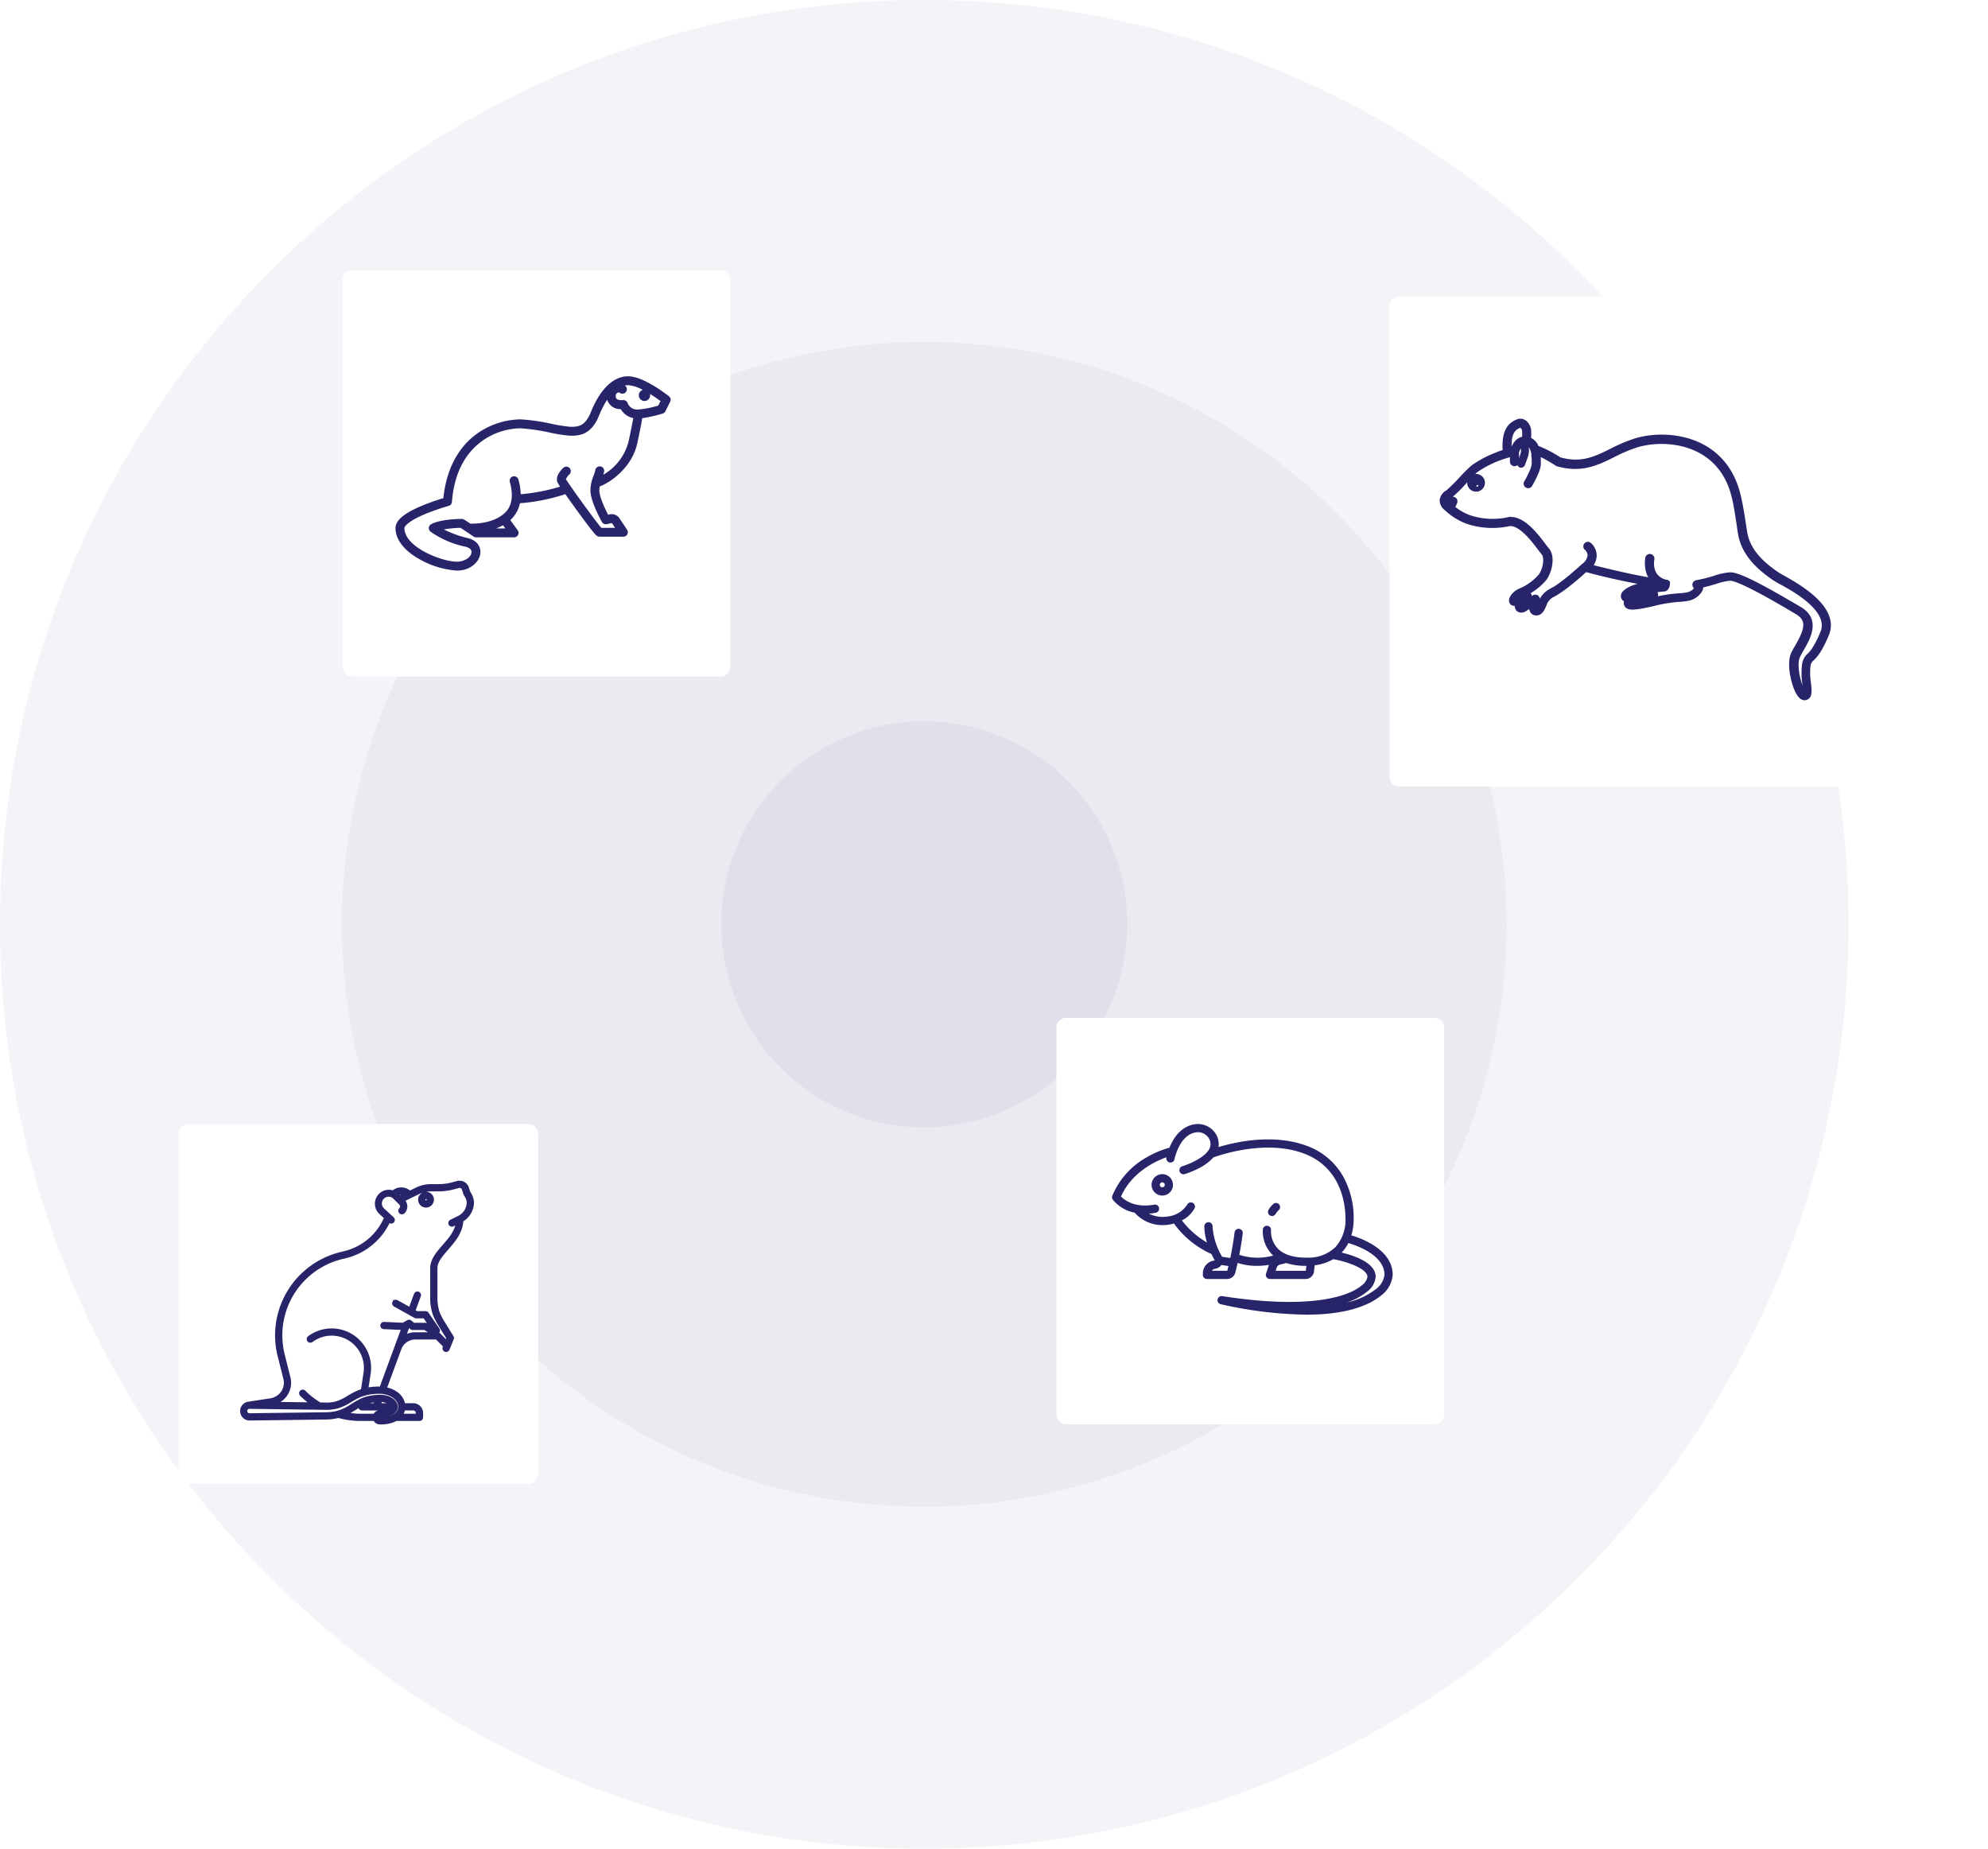 <svg height="383.196" viewBox="0 0 412.119 383.196" width="412.119" xmlns="http://www.w3.org/2000/svg" xmlns:xlink="http://www.w3.org/1999/xlink"><filter id="a" filterUnits="userSpaceOnUse" height="119.554" width="119.554" x="14.5" y="210.5"><feOffset/><feGaussianBlur result="blur" stdDeviation="7.5"/><feFlood flood-opacity=".2"/><feComposite in2="blur" operator="in"/><feComposite in="SourceGraphic"/></filter><filter id="b" filterUnits="userSpaceOnUse" height="129.239" width="125.387" x="48.5" y="33.5"><feOffset/><feGaussianBlur result="blur-2" stdDeviation="7.5"/><feFlood flood-opacity=".2"/><feComposite in2="blur-2" operator="in"/><feComposite in="SourceGraphic"/></filter><filter id="c" filterUnits="userSpaceOnUse" height="129.239" width="125.387" x="196.5" y="188.5"><feOffset/><feGaussianBlur result="blur-3" stdDeviation="7.5"/><feFlood flood-opacity=".2"/><feComposite in2="blur-3" operator="in"/><feComposite in="SourceGraphic"/></filter><filter id="d" filterUnits="userSpaceOnUse" height="146.563" width="146.564" x="265.555" y="38.98"><feOffset/><feGaussianBlur result="blur-4" stdDeviation="7.5"/><feFlood flood-opacity=".2"/><feComposite in2="blur-4" operator="in"/><feComposite in="SourceGraphic"/></filter><path d="m191.6 0c105.815 0 191.6 85.781 191.6 191.6s-85.785 191.6-191.6 191.6-191.6-85.785-191.6-191.6 85.781-191.6 191.6-191.6z" fill="#27246A" opacity=".05"/><path d="m120.718 0a120.718 120.718 0 1 1 -120.718 120.718 120.718 120.718 0 0 1 120.718-120.718z" fill="#27246A" opacity=".05" transform="translate(70.88 70.88)"/><path d="m42.085 0a42.085 42.085 0 1 1 -42.085 42.085 42.085 42.085 0 0 1 42.085-42.085z" fill="#27246A" opacity=".05" transform="translate(149.513 149.513)"/><g filter="url(#a)"><path d="m2 0h70.554a2 2 0 0 1 2 2v70.554a2 2 0 0 1 -2 2h-70.554a2 2 0 0 1 -2-2v-70.554a2 2 0 0 1 2-2z" fill="#fff" transform="translate(37 233)"/></g><g filter="url(#b)"><path d="m2 0h76.387a2 2 0 0 1 2 2v80.239a2 2 0 0 1 -2 2h-76.387a2 2 0 0 1 -2-2v-80.239a2 2 0 0 1 2-2z" fill="#fff" transform="translate(71 56)"/></g><g filter="url(#c)"><path d="m2 0h76.387a2 2 0 0 1 2 2v80.239a2 2 0 0 1 -2 2h-76.387a2 2 0 0 1 -2-2v-80.239a2 2 0 0 1 2-2z" fill="#fff" transform="translate(219 211)"/></g><g filter="url(#d)"><path d="m2 0h97.564a2 2 0 0 1 2 2v97.564a2 2 0 0 1 -2 2h-97.564a2 2 0 0 1 -2-2v-97.564a2 2 0 0 1 2-2z" fill="#fff" transform="translate(288.05 61.48)"/></g><g fill="#27246A"><path d="m75.576 50.151a16.025 16.025 0 0 1 -1.379-.819l-.222-.16c-1.78-1.29-5.518-3.987-6.23-8.4l-.107-.694c-.676-4.361-1.05-6.755-1.86-8.989-3.7-10.27-14.711-11.142-20.728-9.273a32.654 32.654 0 0 0 -4.966 2.109c-3.329 1.646-6.23 3.07-10.769 1.78a25.071 25.071 0 0 0 -4.735-2.447 2.67 2.67 0 0 0 -1.68-1.728 8.347 8.347 0 0 0 .071-1.5 2.456 2.456 0 0 0 -.792-1.931 1.424 1.424 0 0 0 -1.549-.24c-1.468.623-2.91 1.851-2.545 6.23a16.794 16.794 0 0 0 -1.78.623 21.689 21.689 0 0 0 -4.886 2.6 30.26 30.26 0 0 0 -2.269 2.234 37.644 37.644 0 0 1 -2.94 2.93 2.18 2.18 0 0 0 -1.21 1.611 2.029 2.029 0 0 0 .845 1.682 12.976 12.976 0 0 0 4.45 2.786 16.349 16.349 0 0 0 8.49.472c2.358-.445 5.153 3.275 6.5 5.055.311.409.552.739.739.952.845.961.356 3.56-.614 4.841a11.57 11.57 0 0 1 -4.156 3.008c-1.121.418-2.011 1.575-1.878 2.172a.552.552 0 0 0 .561.463 3.462 3.462 0 0 0 .89-.249 1.139 1.139 0 0 0 -.089 1.362c.267.329.837.454 1.5 0 .4-.267.89-.623 1.308-.89a2.18 2.18 0 0 0 .151 1.326.89.89 0 0 0 .623.427c1.05.178 1.5-.89 1.851-1.78.089-.2.169-.409.267-.6a3.836 3.836 0 0 1 1.29-1.3c2.323-1.095 6.114-4.512 6.986-5.34a139.464 139.464 0 0 0 15.13 3.213h-.2a18.958 18.958 0 0 1 -3.124.187c-.89-.151-3.56.89-3.907 1.851a.721.721 0 0 0 .294.89 1.424 1.424 0 0 0 .739.222c-.489.276-.489.445-.489.605a.739.739 0 0 0 .285.605c.383.3 1.112.516 5.34-.472a30.748 30.748 0 0 1 5.456-.89 12.133 12.133 0 0 0 1.584-.178 3.729 3.729 0 0 0 2.723-1.878 1.237 1.237 0 0 0 0-.81c1.148-.231 2.216-.552 3.168-.837a12.371 12.371 0 0 1 3-.667c1.958 0 9.612 4.45 13.724 6.9l.151.089c2.9 1.7 1.78 4.121.089 7.12a17.846 17.846 0 0 0 -.89 1.629c-.89 2.083.089 6.452 1.228 8.2.365.552.73.828 1.121.828a.837.837 0 0 0 .641-.276c.445-.489.329-1.5.178-2.883a13.242 13.242 0 0 1 -.08-3.506 2.225 2.225 0 0 1 .854-1.5c.6-.587 1.486-1.477 2.955-4.93 2.301-5.392-5.691-9.913-9.108-11.835zm-54.61-31.487a.543.543 0 0 1 .623.089 1.62 1.62 0 0 1 .507 1.121.454.454 0 0 0 0 .125 8.366 8.366 0 0 1 -.062 1.442h-.249c-.89.151-1.62.89-2.091 2.189l-.739.169c-.285-3.622.792-4.619 2.011-5.135zm62.913 42.994c-1.4 3.293-2.225 4.112-2.768 4.655a3.07 3.07 0 0 0 -1.011 2.047 13.848 13.848 0 0 0 .071 3.756 7.058 7.058 0 0 1 .071 2.18s-.258-.089-.676-.89c-.952-1.931-1.54-5.34-.89-6.862a17.359 17.359 0 0 1 .824-1.544c1.388-2.4 3.48-6.043-.409-8.321l-.16-.089c-6.061-3.56-12.139-7.022-14.169-7.022a12.78 12.78 0 0 0 -3.248.7 30.028 30.028 0 0 1 -3.765.934.445.445 0 0 0 -.178.8.57.57 0 0 1 .107.089.356.356 0 0 1 .071.383 2.964 2.964 0 0 1 -2.02 1.264 11.329 11.329 0 0 1 -1.468.169 31.507 31.507 0 0 0 -5.589.89 21.645 21.645 0 0 1 -4.138.7 45.3 45.3 0 0 1 4.352-1.353.447.447 0 1 0 -.089-.89 11.232 11.232 0 0 0 -3.507.472 4.325 4.325 0 0 1 -1.718.249 5.749 5.749 0 0 1 2.875-1.193 17.026 17.026 0 0 0 3.329-.116c.534-.053 1.032-.116 1.21-.116s.676-.178.739-1.023a.418.418 0 0 0 0-.053 560.587 560.587 0 0 0 0-.16v-.071l-.062-.062-.062-.053h-.133c-3.738-.89-2.99-4.663-2.955-4.824a.455.455 0 0 0 -.89-.187s-.58 2.883 1.271 4.675c-2.759-.427-6.719-1.219-13.35-2.9a3.5 3.5 0 0 0 1.006-2.35 3.07 3.07 0 0 0 -1.006-2.154.445.445 0 1 0 -.57.676 2.207 2.207 0 0 1 .694 1.5 3.106 3.106 0 0 1 -1.3 2.145c-.044 0-4.45 4.165-6.969 5.34a4.672 4.672 0 0 0 -1.673 1.682c-.1.2-.2.427-.294.65-.311.739-.561 1.264-.89 1.21a3.053 3.053 0 0 1 .2-1.824.445.445 0 0 0 -.685-.489s-1.344 1.05-2.225 1.629a.766.766 0 0 1 -.32.142 1.326 1.326 0 0 1 .427-.659l1.05-1.05a.445.445 0 0 0 -.5-.712c-.641.3-1.379.614-1.9.819a2.67 2.67 0 0 1 1.041-.748 12.2 12.2 0 0 0 4.543-3.299c1.095-1.415 1.824-4.539.587-5.963-.169-.187-.409-.516-.7-.89-1.566-2.074-4.45-5.945-7.369-5.393a15.442 15.442 0 0 1 -8.01-.427 11.721 11.721 0 0 1 -3.622-2.109 3.48 3.48 0 0 0 .614-1.175.445.445 0 0 0 -.828-.3 2.447 2.447 0 0 1 -.534.89 1.2 1.2 0 0 1 -.463-.89c0-.4.507-.739.783-.89a29.369 29.369 0 0 0 3.124-3.088c.89-.934 1.9-2 2.154-2.189a20.924 20.924 0 0 1 4.717-2.5 18 18 0 0 1 2.937-.89v1.554a.445.445 0 0 0 .445.436.445.445 0 0 0 .436-.445v-2.02c.249-.756.7-1.646 1.451-1.78 1.46-.24 1.94 1.228 2.1 2.127v.142a7.182 7.182 0 0 1 .071 1.308 7.583 7.583 0 0 1 0 .89 5.678 5.678 0 0 1 -.489 1.477l-.116.276a19.578 19.578 0 0 1 -1.023 1.967.445.445 0 0 0 .756.454 20 20 0 0 0 1.077-2.083l.116-.258a6.327 6.327 0 0 0 .57-1.762 8.08 8.08 0 0 0 0-.89 8.2 8.2 0 0 0 -.08-1.477v-.142a28.177 28.177 0 0 1 3.943 2.189l.125.062c4.922 1.388 8.1-.178 11.463-1.842a31.987 31.987 0 0 1 4.833-2.056c5.749-1.78 16.189-.961 19.7 8.731.783 2.145 1.148 4.521 1.78 8.82l.107.694c.748 4.779 4.824 7.725 6.559 8.98l.214.16c.285.2.783.489 1.468.89 3.284 1.744 10.795 5.989 8.81 10.67z" stroke="#27246A" transform="translate(293.952 69.562)"/><path d="m14.885 30.39a1.335 1.335 0 1 0 1.335 1.335 1.335 1.335 0 0 0 -1.335-1.335zm0 2a.278.278 0 1 1 0 .02z" stroke="#27246A" transform="translate(291.108 68.355)"/><path d="m24.036 25.114a.327.327 0 0 0 -.454 0 .334.334 0 0 0 0 .461s.387.474-.067 1.762l-.554 1.542a.334.334 0 0 0 .2.421h.113a.334.334 0 0 0 .314-.22l.554-1.542c.581-1.676-.033-2.35-.106-2.424z" stroke="#27246A" transform="translate(292.076 67.135)"/><path d="m40.337 2.288a1.388 1.388 0 1 0 1.388 1.388 1.389 1.389 0 0 0 -1.388-1.388zm0 1.776a.387.387 0 1 1 .387-.387.388.388 0 0 1 -.387.387zm9.024-1.776-.1-.18-.322-1a1.771 1.771 0 0 0 -2.156-1.044l-1.235.327a11.372 11.372 0 0 1 -2.348.309l-2.091.009a6.972 6.972 0 0 0 -2.6.61l-1.542.756a2.6 2.6 0 0 0 -3.476-.061 2.642 2.642 0 0 0 -2.711 4.386l1.108 1.023a12.367 12.367 0 0 1 -8.777 7.24.519.519 0 0 0 -.1.032 17.517 17.517 0 0 0 -13.087 21.758l1.076 4.297a3.461 3.461 0 0 1 -.462 2.793 3.688 3.688 0 0 1 -2.569 1.582l-4.52.681c-.008 0-.013.006-.021.008a1.709 1.709 0 0 0 .322 3.386l15.53-.2c.324 0 .658-.009 1-.033a10.257 10.257 0 0 0 1.876-.3 17.587 17.587 0 0 0 4.457.625h3.036a1.236 1.236 0 0 0 1.111.726h.1a7.4 7.4 0 0 0 2.671-.441 4.7 4.7 0 0 0 .6-.285h4.845a.5.5 0 0 0 .5-.5v-.892a1.784 1.784 0 0 0 -1.782-1.782h-1.936a3.281 3.281 0 0 0 -.417-1.177 4.1 4.1 0 0 0 -1.177-1.248 5.726 5.726 0 0 0 -2.212-.9l3.078-8.349a3.388 3.388 0 0 1 2.916-2.032h4.566l1.627 1.627-.109.268a.5.5 0 0 0 .927.376l.643-1.583.233-.573a.5.5 0 0 0 -.038-.451l-2.082-3.37-.658-1.244a9.621 9.621 0 0 1 -.608-3.538v-6.042c0-1.386 1.108-2.656 2.28-4 1.4-1.606 2.977-3.419 3.1-5.879a4.4 4.4 0 0 0 2.2-3.819 4.011 4.011 0 0 0 -.665-1.897zm-13.611 44.828h1.934a.782.782 0 0 1 .781.782v.393h-3.2a2.909 2.909 0 0 0 .485-1.175zm.19-44.538-1 .491-.428-.428c-.024-.024-.052-.04-.077-.063a1.71 1.71 0 0 1 1.505 0zm-6.293 45.713h-3.026a16.7 16.7 0 0 1 -2.743-.261 15.328 15.328 0 0 0 1.463-.82l.235-.148c.338-.213.665-.412.992-.6l-.012.077v.038a.313.313 0 0 0 -.008.038.589.589 0 0 0 .012.061.527.527 0 0 0 .02.1.479.479 0 0 0 .041.086.484.484 0 0 0 .053.078.476.476 0 0 0 .07.065.5.5 0 0 0 .078.052.482.482 0 0 0 .094.035.464.464 0 0 0 .058.021.488.488 0 0 0 .075.006h5.786a2.06 2.06 0 0 1 -.247.127 5.065 5.065 0 0 1 -1.846.322 1.232 1.232 0 0 0 -1.095.723zm-2.014-2.175.028-.182a7.886 7.886 0 0 1 2.256-.523l-.26.7zm3.091 0 .276-.743h.114a3.223 3.223 0 0 1 1.563.489 1.715 1.715 0 0 1 .3.253h-2.254zm1.412-2.26.035.01c.158.044.314.092.463.149.058.022.113.048.169.072.108.046.216.09.318.143a3.994 3.994 0 0 1 .468.28 3.11 3.11 0 0 1 .892.94 2.315 2.315 0 0 1 .159.324v.007a2.185 2.185 0 0 1 .156.964 1.772 1.772 0 0 1 -.066.371 1.924 1.924 0 0 1 -.088.246c-.017.039-.038.076-.057.115-.029.055-.059.109-.092.162-.022.033-.042.066-.065.1a1.9 1.9 0 0 1 -.183.219.09.09 0 0 1 -.009.011 2.524 2.524 0 0 1 -.386.315h-.005a3.435 3.435 0 0 1 -.682.354 6.427 6.427 0 0 1 -2.306.373h-.1a.227.227 0 0 1 0-.453 6.446 6.446 0 0 0 1.853-.274c.061-.019.119-.042.179-.062s.121-.038.177-.061a2.509 2.509 0 0 0 .876-.575 1.391 1.391 0 0 0 .172-.225 1.414 1.414 0 0 0 .121-.248 1.282 1.282 0 0 0 .088-.405 1.578 1.578 0 0 0 -.095-.6 1.7 1.7 0 0 0 -.164-.351 2.5 2.5 0 0 0 -.737-.733 3.578 3.578 0 0 0 -.421-.237 3.869 3.869 0 0 0 -.415-.168l-.029-.011a4.768 4.768 0 0 0 -1.01-.215c-.059-.007-.116-.018-.177-.023-.128 0-.262-.007-.4-.007-.168 0-.327.017-.491.024a10.644 10.644 0 0 0 -1.154.114c-.058.01-.117.017-.175.027q-.257.044-.5.1a8.017 8.017 0 0 0 -1.663.572c-.029.014-.056.032-.085.045a16.855 16.855 0 0 0 -1.636.943l-.034.021-.087.055-.147.093c-.154.1-.316.2-.485.3a9.97 9.97 0 0 1 -1.69.817c-.068.025-.139.044-.208.067-.089.029-.176.059-.266.086a9.115 9.115 0 0 1 -1.951.343h-.085-.019c-.287.018-.567.023-.839.026h-.027l-15.5.2h.004a.72.72 0 0 1 -.72-.7.7.7 0 0 1 .038-.227c0-.01.005-.02.009-.03a.687.687 0 0 1 .1-.181l.027-.034a.724.724 0 0 1 .15-.132c.013-.009.026-.015.04-.023a.71.71 0 0 1 .191-.076h.006.022.026a.657.657 0 0 1 .084-.01h.013l2.488.032 11.871.153 1.61.02c.157 0 .311 0 .464-.011.051 0 .1-.008.15-.011a8.662 8.662 0 0 0 1.047-.124l.086-.018c.137-.027.274-.055.406-.089q.246-.063.481-.141a11.463 11.463 0 0 0 2.325-1.154c.246-.146.5-.292.754-.435.043-.025.085-.05.128-.074s.069-.033.1-.051c.27-.146.543-.289.827-.414a8.913 8.913 0 0 1 1.507-.51h.005c.267-.066.537-.123.813-.165l.023-.005.075-.008a11.634 11.634 0 0 1 1.615-.118c.246 0 .493.009.738.026a5.417 5.417 0 0 1 .899.17zm14.974-36.595-1.624.809a.5.5 0 0 0 .446.9l.829-.413c-.307 1.824-1.565 3.268-2.789 4.671-1.3 1.49-2.527 2.9-2.527 4.658v6.041a10.456 10.456 0 0 0 .724 4.007l.665 1.258c0 .007.009.011.012.017s0 .008 0 .012l1.958 3.17-.26.64-1.474-1.474a.506.506 0 0 0 -.354-.147h-4.772a4.039 4.039 0 0 0 -2.017.6l.732-1.986a.411.411 0 0 0 .009-.055l.092-.052.491.411a.5.5 0 0 0 .321.116h2.48l1.252.776a.5.5 0 0 0 .263.075h.907a.5.5 0 0 0 .413-.783l-2.241-3.269a.5.5 0 0 0 -.413-.218h-1.804l-.55-.307 1.14-3.092a.5.5 0 0 0 -.939-.346l-1.086 2.945-2.689-1.5a.5.5 0 0 0 -.486.874l4.238 2.361a.5.5 0 0 0 .243.063h1.672l1.42 2.07-.932-.577a.5.5 0 0 0 -.263-.075h-2.442l-.618-.516a.5.5 0 0 0 -.567-.052l-.995.562-3.942-.173a.5.5 0 1 0 -.044 1l3.854.169-1.223 3.309a.478.478 0 0 0 -.018.115c-.037.079-.082.156-.113.237l-3.163 8.579a12.45 12.45 0 0 0 -2.27.125c-.179.027-.356.062-.532.1l.483-3.157a7.926 7.926 0 0 0 -12.557-7.565.5.5 0 1 0 .6.8 6.926 6.926 0 0 1 10.974 6.608l-.548 3.583a9.639 9.639 0 0 0 -1.017.382 17.82 17.82 0 0 0 -1.921 1.031 10.681 10.681 0 0 1 -2.125 1.061 6.878 6.878 0 0 1 -1.9.334c-.272.012-.525.011-.852 0l-.9-.012a16.591 16.591 0 0 1 -3.222-2.512.5.5 0 1 0 -.707.707 17.719 17.719 0 0 0 2.085 1.782l-7.373-.095a4.577 4.577 0 0 0 2.224-1.743 4.449 4.449 0 0 0 .6-3.59l-1.077-4.31a.046.046 0 0 0 0-.007v-.005a16.564 16.564 0 0 1 -.594-4.4 16.51 16.51 0 0 1 13.025-16.136.517.517 0 0 0 .1-.032 13.42 13.42 0 0 0 9.251-7.474l.1.095a.5.5 0 1 0 .678-.735l-1.978-1.826a1.649 1.649 0 1 1 2.327-2.332l1.189 1.189a.757.757 0 0 1 0 1.07.5.5 0 1 0 .707.707 1.757 1.757 0 0 0 0-2.485l-.014-.014 3.257-1.6a6 6 0 0 1 2.167-.507l2.099-.008a12.324 12.324 0 0 0 2.6-.344l1.235-.328a.776.776 0 0 1 .949.39l.338 1.041c.005.015.016.026.022.04s.007.031.014.046l.127.228a3.164 3.164 0 0 1 .53 1.408 3.419 3.419 0 0 1 -1.91 3.08z" stroke="#27246A" stroke-width=".5" transform="translate(47.983 245.001)"/><path d="m56.676 79.338c-.534-.424-5.311-4.141-8.457-4.141-3.072 0-5.826 2.656-7.755 7.478-1.2 2.991-2.751 2.991-4.254 2.991a32.665 32.665 0 0 1 -3.87-.618 41.264 41.264 0 0 0 -6.418-.922 15.88 15.88 0 0 0 -9.771 3.53c-3.531 2.876-5.68 7.291-6.238 12.8-.9.269-2.648.825-4.418 1.562-3.749 1.562-5.5 3.04-5.5 4.65 0 2.394 1.8 4.7 5.074 6.506a18.231 18.231 0 0 0 7.674 2.3c2.761 0 4.624-1.8 4.83-3.538.143-1.211-.476-2.69-2.644-3.21a21.686 21.686 0 0 1 -4.915-1.789 22.794 22.794 0 0 1 3.461-.327c.454.294 1.627 1.085 2.69 1.808a.923.923 0 0 0 .52.16h7.883a.924.924 0 0 0 .748-1.466l-1.526-2.112a6.665 6.665 0 0 0 .817-.892 6.5 6.5 0 0 0 1.174-2.6 39.673 39.673 0 0 0 9.412-1.88c1.107 1.582 2.373 3.326 2.395 3.356.718.989 1.757 2.4 2.63 3.532 1.311 1.694 1.565 1.928 2.089 1.928h4.927a.924.924 0 0 0 .766-1.43l-1.586-2.378a1.928 1.928 0 0 0 -2.03-.819l-.325.071c-.831-1.6-1.863-3.969-1.818-5.066a7.458 7.458 0 0 1 .071-.781c2.628-1.029 6.737-4.169 7.791-8.91.491-2.209.988-4.935.992-4.962a.923.923 0 0 0 .007-.286 28.181 28.181 0 0 0 4.286-.967.924.924 0 0 0 .551-.469l.985-1.971a.925.925 0 0 0 -.248-1.138zm-35.832 27.389a10.2 10.2 0 0 0 1.441-.654l.474.654zm27.459-18a11.151 11.151 0 0 1 -5.237 6.873c.051-.171.1-.354.144-.553a.924.924 0 1 0 -1.8-.4 8.516 8.516 0 0 1 -.391 1.237 8.057 8.057 0 0 0 -.615 2.867c-.09 2.169 2.122 6.194 2.375 6.645a.924.924 0 0 0 1 .452l1.005-.221a.091.091 0 0 1 .1.039l.628.942h-2.856c-1.207-1.352-6.662-8.917-7.348-10.1a3.264 3.264 0 0 1 .735-.99.924.924 0 0 0 -1.265-1.347c-.421.394-1.75 1.777-1.2 3.02a8.543 8.543 0 0 0 .538.878 39.325 39.325 0 0 1 -8.168 1.575 12.268 12.268 0 0 0 -.49-3.078.924.924 0 0 0 -1.778.5c.71 2.517.525 4.513-.549 5.932-.347.459-2.337 2.747-7.43 2.747a.931.931 0 0 0 -.16.015c-1.481-1-1.542-1-1.811-1-.444 0-4.4.031-6.354 1.1a.924.924 0 0 0 -.139 1.529 19.361 19.361 0 0 0 7.263 3.131c.5.12 1.33.436 1.24 1.2-.147 1.245-1.834 1.908-3 1.908-3.161 0-10.9-3.012-10.9-6.959 0-.418.915-1.508 4.344-2.939a46.283 46.283 0 0 1 4.831-1.672.924.924 0 0 0 .676-.819c.418-5.363 2.309-9.449 5.621-12.147a13.994 13.994 0 0 1 8.612-3.115h.024a41.166 41.166 0 0 1 6.04.889 30.578 30.578 0 0 0 4.217.651c1.611 0 4.308 0 5.969-4.152a18.472 18.472 0 0 1 1.7-3.31v.015a2.8 2.8 0 0 0 2.809 1.93 3.826 3.826 0 0 0 2.6 1.855c-.043.207-.515 2.781-.983 4.875zm6.166-7.467a19.681 19.681 0 0 1 -4.279.832 2.116 2.116 0 0 1 -2.107-1.411.93.93 0 0 0 -.854-.559.916.916 0 0 0 -.129.009c-.012 0-1.234.164-1.441-.569a.876.876 0 0 1 .317-.935.4.4 0 0 1 .512.006.924.924 0 0 0 1.08-1.5l-.035-.025a3.53 3.53 0 0 1 .686-.067 7.491 7.491 0 0 1 3.034.978 1.174 1.174 0 1 0 1.488.838c.839.512 1.612 1.046 2.191 1.472z" transform="translate(82 2.803)"/><path d="m286.871 226.387a.852.852 0 0 0 -1.2-.066 5.347 5.347 0 0 0 -.949 1.152.852.852 0 1 0 1.445.9 3.652 3.652 0 0 1 .641-.786.852.852 0 0 0 .063-1.2z" transform="translate(-21.722 23.255)"/><path d="m74.365 173.5a2.219 2.219 0 1 0 2.219 2.219 2.221 2.221 0 0 0 -2.219-2.219zm0 2.733a.514.514 0 1 1 .514-.514.515.515 0 0 1 -.514.511z" transform="translate(166.579 69.884)"/><path d="m49.615 105.209a12.536 12.536 0 0 0 .481-3.554 17.637 17.637 0 0 0 -2.096-8.485 14.115 14.115 0 0 0 -7.557-6.492c-4.776-1.811-10.013-1.483-13.566-.888a38.95 38.95 0 0 0 -4.8 1.12 4.074 4.074 0 0 0 -.6-2.783 4.38 4.38 0 0 0 -4.416-1.937c-1.111.168-3.606.984-5.151 4.845a19.762 19.762 0 0 0 -4.667 1.965 16.26 16.26 0 0 0 -7.183 8 .852.852 0 0 0 .1.805 7.677 7.677 0 0 0 4.537 2.707c.008.01.015.02.024.029a7.662 7.662 0 0 0 5.766 2.547 8.51 8.51 0 0 0 1.177-.083 8.684 8.684 0 0 0 1.189-.253.851.851 0 0 0 .065.108 19.05 19.05 0 0 0 7.691 6.209c.229.491.452.923.645 1.273a.045.045 0 0 1 0 .046.057.057 0 0 1 -.045.034l-.212.041a2.677 2.677 0 0 0 -2.169 2.626v.317a.852.852 0 0 0 .852.852h4.165a1.763 1.763 0 0 0 1.7-1.3c.15-.552.318-1.25.49-2.033a12.559 12.559 0 0 0 3.995.607 15.291 15.291 0 0 0 2.5-.207l-.011.03-.593 1.778a.852.852 0 0 0 .809 1.122h7.383a1.761 1.761 0 0 0 1.752-1.568l.142-1.274a10.031 10.031 0 0 0 3.85-1.264 20.811 20.811 0 0 1 4.138 1.176c1.875.766 2.95 1.665 2.95 2.466a2.759 2.759 0 0 1 -1.151 1.769c-2.28 1.955-6.416 2.755-8.679 3.058-5.333.714-12.154.441-20.272-.811a.852.852 0 0 0 -.31 1.675 85.351 85.351 0 0 0 17.713 2.169q2.342 0 4.445-.2c6.009-.585 9.266-2.318 10.94-3.669a5.98 5.98 0 0 0 2.548-4.367c-.004-5.139-6.174-7.488-8.569-8.206zm-25.715 7.312a.054.054 0 0 1 -.055.038h-3.154a.969.969 0 0 1 .625-.417l.212-.041a1.772 1.772 0 0 0 1.131-.751l1.48.22c-.084.351-.166.67-.239.951zm16.277-.014a.059.059 0 0 1 -.058.052h-6.2l.219-.656a.964.964 0 0 1 .69-.635l1.309-.32a12.806 12.806 0 0 0 4.052.585h.1zm.288-2.681c-2.765.045-4.816-.583-6.091-1.869a5.2 5.2 0 0 1 -1.413-3.862.852.852 0 0 0 -.83-.874h-.022a.852.852 0 0 0 -.852.831 6.9 6.9 0 0 0 1.907 5.105c.083.084.17.165.258.244a12.368 12.368 0 0 1 -7.039-.152c.282-1.457.544-3.035.71-4.449a.852.852 0 0 0 -1.693-.2c-.2 1.7-.541 3.643-.886 5.3l-1.71-.254c-.018-.04-.036-.081-.057-.121a14.11 14.11 0 0 1 -1.91-6.137.852.852 0 1 0 -1.7 0 11.43 11.43 0 0 0 .553 3.309 17.635 17.635 0 0 1 -5.207-4.593 5.961 5.961 0 0 0 2.628-2.5.852.852 0 1 0 -1.531-.75 5.57 5.57 0 0 1 -4.148 2.461 6.285 6.285 0 0 1 -3.787-.614 12.986 12.986 0 0 0 1.4-.178.852.852 0 1 0 -.3-1.677c-4 .728-6.15-.942-6.885-1.689 2.249-5.07 7.18-7.341 9.429-8.142l-.012.049a.852.852 0 1 0 1.656.405c1.133-4.625 3.451-5.456 4.395-5.6a2.664 2.664 0 0 1 2.681 1.131 2.23 2.23 0 0 1 .271 2.044c-.765 1.974-4.378 3.439-5.705 3.836a.852.852 0 1 0 .488 1.633 18.467 18.467 0 0 0 2.866-1.18 10.114 10.114 0 0 0 3.079-2.276c1.229-.454 10.862-3.811 18.825-.79 7.941 3.012 8.558 11.005 8.557 13.383a8.384 8.384 0 0 1 -2.064 5.979 8.019 8.019 0 0 1 -5.864 2.197zm14.1 6.625a14.725 14.725 0 0 1 -5.877 2.654 12.756 12.756 0 0 0 4.22-2.253 4.285 4.285 0 0 0 1.746-3.063c0-2.906-4.475-4.393-7.053-5.008a8.207 8.207 0 0 0 1.388-1.979c1.952.576 7.49 2.569 7.49 6.607a4.422 4.422 0 0 1 -1.917 3.043z" transform="translate(230.528 150.862)"/></g></svg>